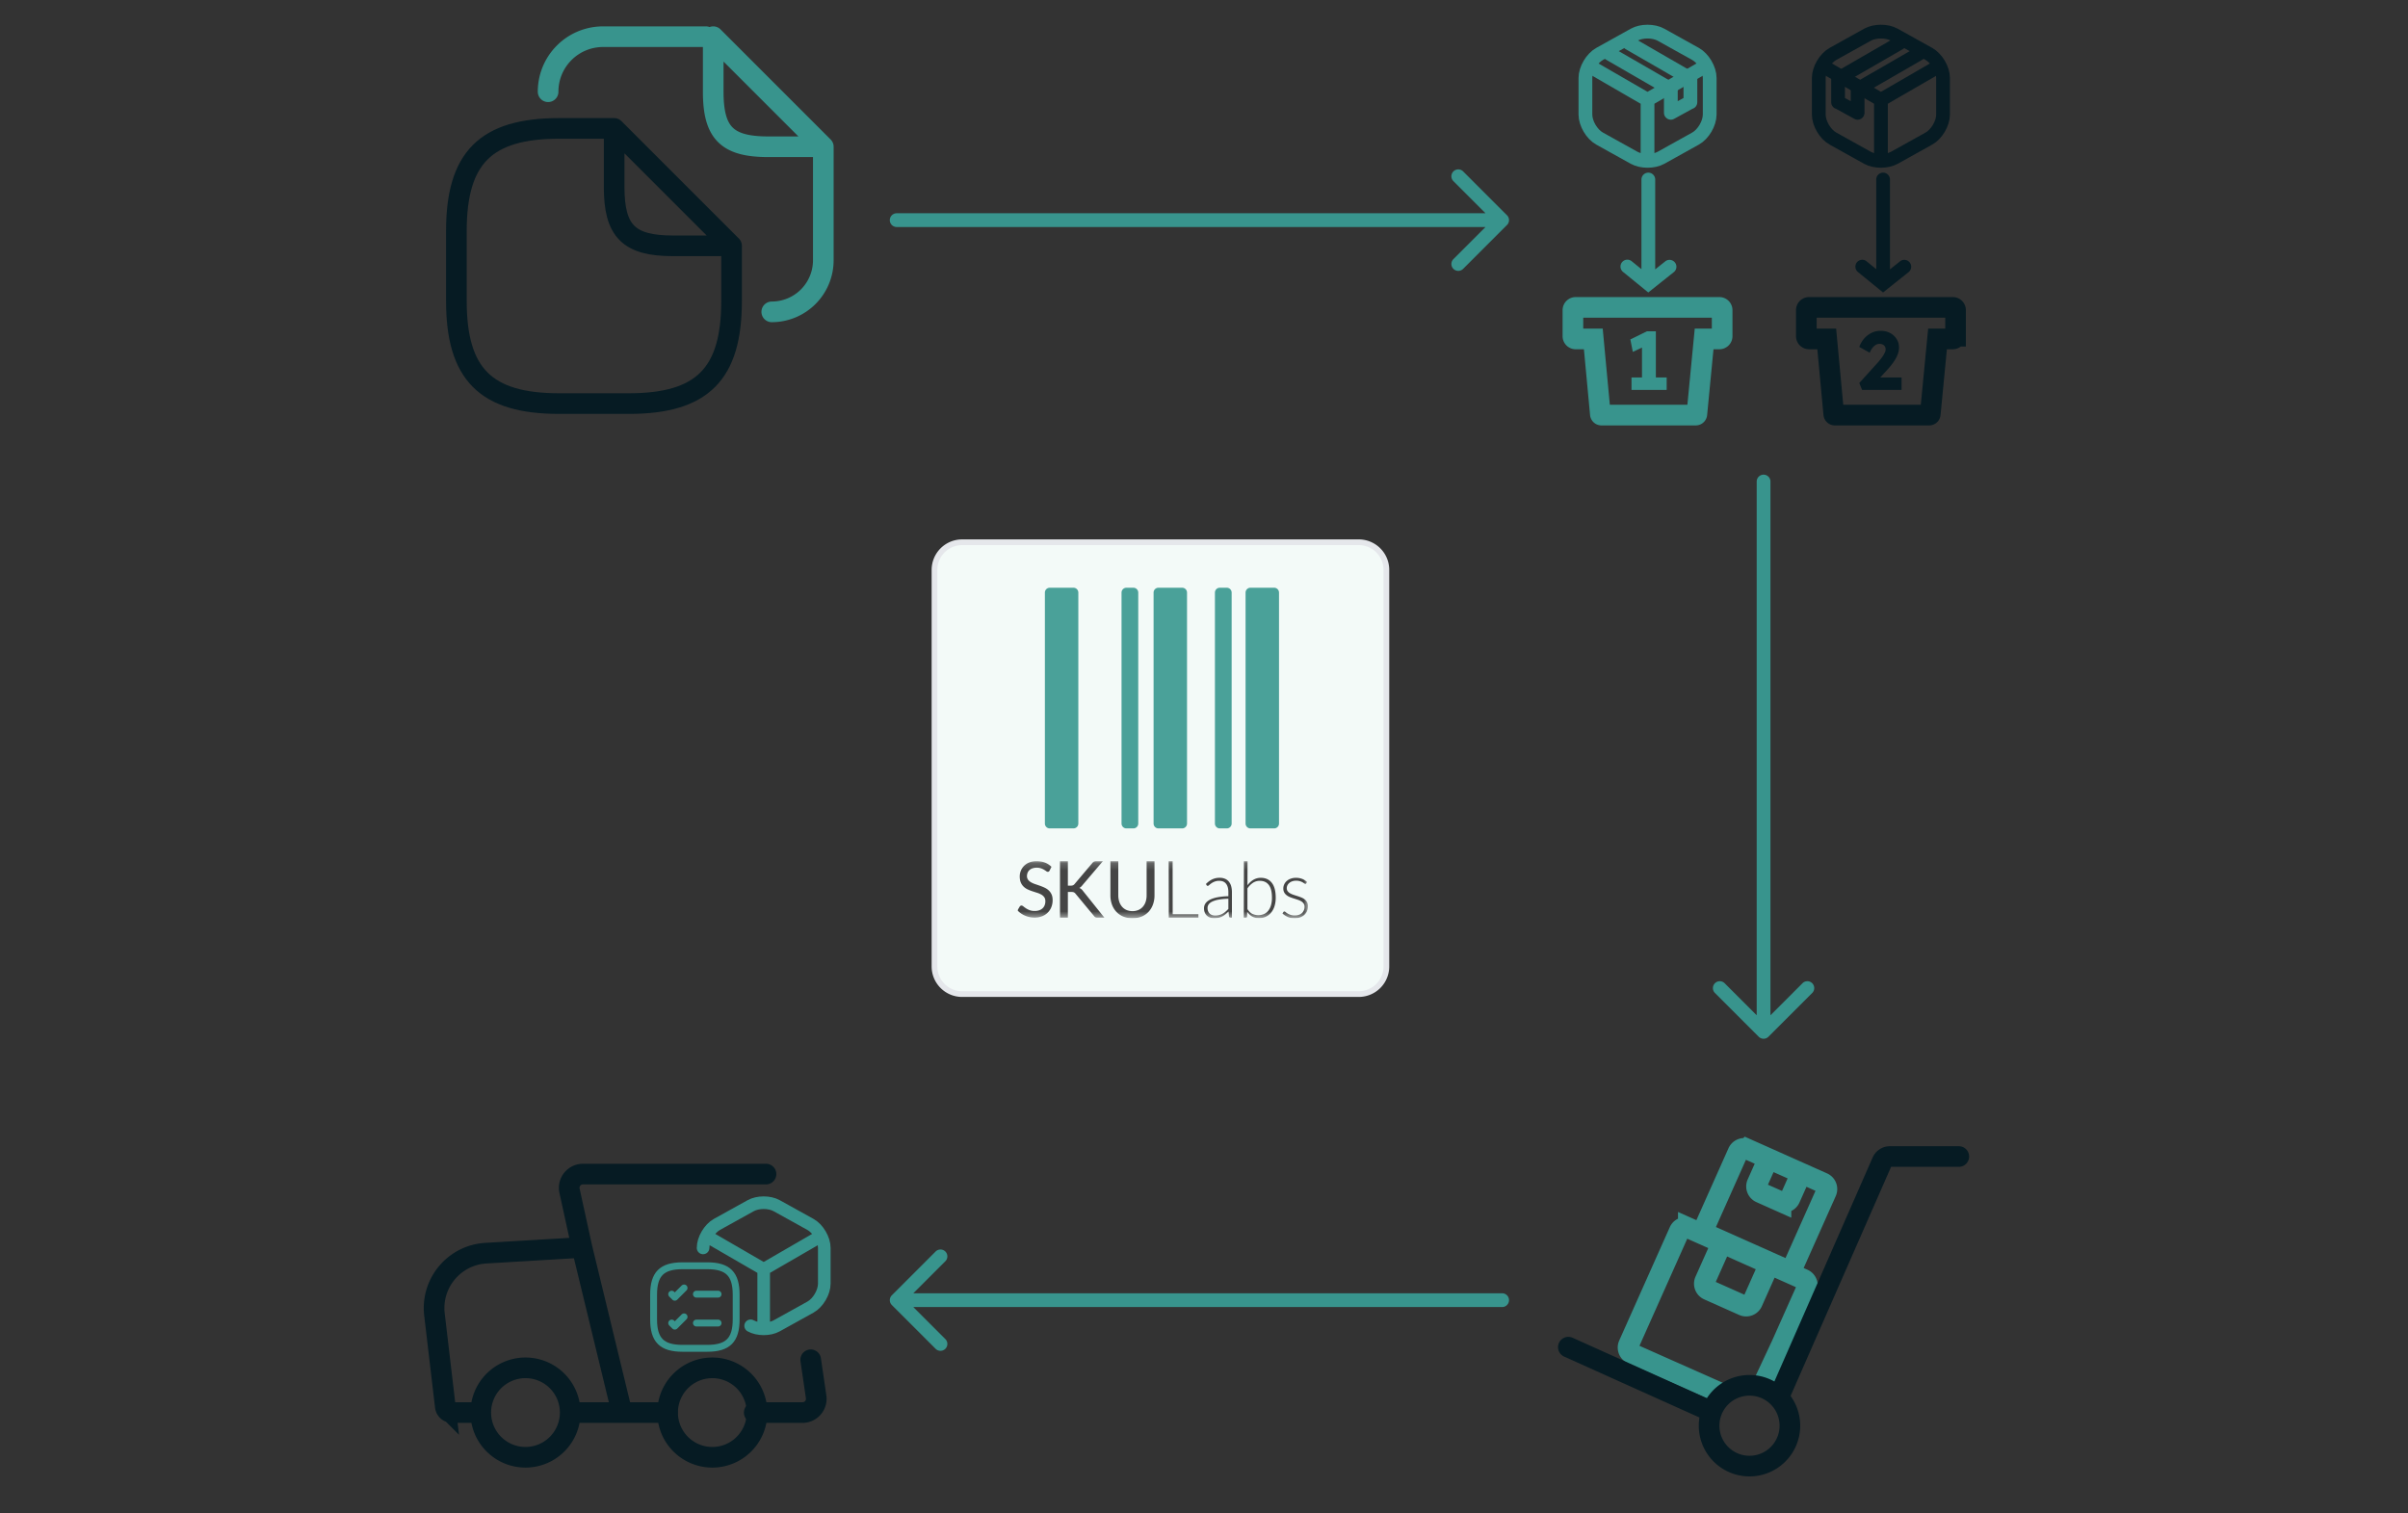 <?xml version="1.0" encoding="UTF-8"?>
<svg xmlns="http://www.w3.org/2000/svg" width="350" height="220" fill="none" viewBox="0 0 350 220">
  <rect x="0" y="0" width="350" height="220" fill="#333333" stroke="none"/>
  <path fill="#38948D" d="M257.334 70a1 1 0 0 0-2 0h2Zm-1.707 80.707a.999.999 0 0 0 1.414 0l6.364-6.364a.999.999 0 1 0-1.414-1.414l-5.657 5.657-5.657-5.657a.999.999 0 1 0-1.414 1.414l6.364 6.364ZM255.334 70v80h2V70h-2Z"></path>
  <path stroke="#061B23" stroke-linecap="round" stroke-linejoin="round" stroke-width="3" d="M106.334 35.733v8c0 10.667-4.267 14.934-14.933 14.934H81.267c-10.666 0-14.933-4.267-14.933-14.934V33.6c0-10.667 4.267-14.933 14.933-14.933h8m17.066 17.066H97.8c-6.4 0-8.534-2.133-8.534-8.533v-8.533l17.067 17.066Z"></path>
  <path stroke="#38948D" stroke-linecap="round" stroke-linejoin="round" stroke-width="3" d="M91.933 5.333h10.666m-22.932 8c0-4.426 3.573-8 8-8h6.987m25.014 16V37.84a7.5 7.5 0 0 1-7.493 7.493m7.492-24h-8c-6 0-8-2-8-8v-8l16 16Z"></path>
  <path fill="#38948D" d="M130.334 31a1 1 0 0 0 0 2v-2Zm88.707 1.707a1 1 0 0 0 0-1.414l-6.364-6.364a1 1 0 1 0-1.414 1.414L216.92 32l-5.657 5.657a1 1 0 1 0 1.414 1.414l6.364-6.364ZM130.334 33h88v-2h-88v2Zm88 157a1 1 0 0 0 0-2v2Zm-88.707-1.707a.999.999 0 0 0 0 1.414l6.364 6.364a.999.999 0 1 0 1.414-1.414L131.748 189l5.657-5.657a.999.999 0 1 0-1.414-1.414l-6.364 6.364Zm88.707-.293h-88v2h88v-2Z"></path>
  <g clip-path="url(#a)">
    <path stroke="#061B23" stroke-linecap="round" stroke-width="3" d="M97.002 205.339h-6.6m-6.91 0h6.91m0 0-5.818-24m26.754-10.667H84.734a2 2 0 0 0-1.954 2.428l1.804 8.239m0 0-13.964.83c-4.592.273-8.008 4.352-7.47 8.92l1.572 13.366a1 1 0 0 0 .993.884h3.777m40.134 0h7.019a2 2 0 0 0 1.979-2.291l-.789-5.381"></path>
    <path stroke="#061B23" stroke-width="3" d="M97.034 205.339a6.5 6.5 0 1 0 13.001 0 6.5 6.5 0 0 0-13 0Zm-27.155 0a6.5 6.5 0 1 0 13-.001 6.5 6.5 0 0 0-13 .001Z"></path>
    <path stroke="#38948D" stroke-linecap="round" stroke-linejoin="round" stroke-width="1.833" d="m119.096 179.82-8.094 4.684-8.039-4.656m8.039 12.961v-8.314m-8.81-3.089c0-1.265.908-2.805 2.017-3.419l4.895-2.714c1.045-.586 2.75-.586 3.795 0l4.895 2.714c1.109.614 2.017 2.154 2.017 3.419v5.188c0 1.265-.908 2.805-2.017 3.419l-4.895 2.714c-.522.293-1.21.44-1.897.44-.688 0-1.375-.147-1.898-.44"></path>
    <path stroke="#38948D" stroke-linecap="round" stroke-linejoin="round" d="M101.222 188.128h3.15m-6.742 0 .45.45 1.35-1.35m1.792 5.1h3.15m-6.742 0 .45.45 1.35-1.35M99.2 196h3.6c3 0 4.2-1.2 4.2-4.2v-3.6c0-3-1.2-4.2-4.2-4.2h-3.6c-3 0-4.2 1.2-4.2 4.2v3.6c0 3 1.2 4.2 4.2 4.2Z"></path>
  </g>
  <path stroke="#38948D" stroke-width="3" d="m250.276 180.669-2.466 5.526a1 1 0 0 0 .506 1.321l5.076 2.264a.999.999 0 0 0 1.32-.506l2.466-5.526m-6.902-3.079-4.88-2.178a1 1 0 0 0-1.321.506l-3.678 8.243-3.676 8.24a1 1 0 0 0 .507 1.322l13.084 5.812m-.036-21.945 6.902 3.079m0 0 4.93 2.2a1 1 0 0 1 .506 1.321l-3.678 8.242-2.623 5.603m.713-32.708-1.63 3.653a1 1 0 0 0 .506 1.321l2.959 1.32a1 1 0 0 0 1.32-.506l1.63-3.653m-4.785-2.135-3.103-1.384a1 1 0 0 0-1.321.505l-2.383 5.343-2.384 5.342a1 1 0 0 0 .506 1.321l11.026 4.919a1 1 0 0 0 1.32-.506l2.384-5.342 2.383-5.342a1 1 0 0 0-.505-1.321l-3.138-1.4m-4.785-2.135 4.785 2.135"></path>
  <path stroke="#061B23" stroke-linecap="round" stroke-width="3" d="m258.512 203.171 15.047-34.304a1.25 1.25 0 0 1 1.145-.748h10.005m-26.197 35.052a5.872 5.872 0 1 1-10.097 4.081c0-.72.13-1.409.366-2.046m9.731-2.035a5.857 5.857 0 0 0-4.224-1.792 5.868 5.868 0 0 0-5.507 3.827m-20.822-9.371 20.822 9.371"></path>
  <g clip-path="url(#b)">
    <path fill="#F3FAF8" stroke="#E5E7EB" stroke-width=".831" d="M139.846 78.826h57.644a4.018 4.018 0 0 1 4.019 4.018v57.644a4.018 4.018 0 0 1-4.019 4.018h-57.644a4.018 4.018 0 0 1-4.018-4.018V82.844a4.018 4.018 0 0 1 4.018-4.018Z"></path>
    <path fill="#4AA199" d="M156.735 86.145a.71.71 0 0 0-.709-.708h-3.445a.708.708 0 0 0-.708.709v33.569c0 .391.317.708.708.708h3.445a.709.709 0 0 0 .709-.708v-33.57Zm8.709 0a.708.708 0 0 0-.708-.708h-1.014a.708.708 0 0 0-.708.708v33.569c0 .392.317.709.708.709h1.014a.708.708 0 0 0 .708-.709V86.145Zm7.089 0a.708.708 0 0 0-.708-.708h-3.445a.708.708 0 0 0-.708.708v33.569c0 .392.317.709.708.709h3.445a.708.708 0 0 0 .708-.709V86.145Zm6.486 0a.709.709 0 0 0-.709-.708h-1.014a.708.708 0 0 0-.708.708v33.569c0 .392.317.709.708.709h1.014a.708.708 0 0 0 .709-.709V86.145Zm6.884 0a.708.708 0 0 0-.708-.708h-3.445a.708.708 0 0 0-.708.708v33.569c0 .392.317.709.708.709h3.445a.708.708 0 0 0 .708-.709V86.145Z"></path>
    <g clip-path="url(#c)">
      <mask id="d" width="54" height="9" x="137" y="125" maskUnits="userSpaceOnUse" style="mask-type:luminance">
        <path fill="#fff" d="M190.112 125.176h-52.213v8.314h52.213v-8.314Z"></path>
      </mask>
      <g mask="url(#d)">
        <path fill="#454545" d="M152.552 126.559a.387.387 0 0 1-.106.132.25.25 0 0 1-.15.042.393.393 0 0 1-.223-.093 4.797 4.797 0 0 0-.314-.207 2.402 2.402 0 0 0-.449-.207 1.878 1.878 0 0 0-.626-.092 1.86 1.86 0 0 0-.614.092c-.162.053-.312.14-.441.255a1.052 1.052 0 0 0-.267.383 1.283 1.283 0 0 0-.092.479.883.883 0 0 0 .161.543c.116.149.26.274.423.366.189.109.389.199.596.266.222.074.45.153.684.235.234.082.462.174.684.277a2.3 2.3 0 0 1 .596.391c.178.163.322.362.424.583.107.228.16.509.16.843a2.75 2.75 0 0 1-.176.993 2.332 2.332 0 0 1-1.344 1.35 2.958 2.958 0 0 1-1.116.199 3.467 3.467 0 0 1-1.981-.619 2.905 2.905 0 0 1-.493-.434l.326-.549a.353.353 0 0 1 .112-.109.283.283 0 0 1 .15-.042c.076 0 .165.041.265.123.099.082.223.173.37.272a2.8 2.8 0 0 0 .531.272c.242.088.496.129.752.123.222.003.443-.031.654-.101.18-.06.346-.157.488-.285.133-.124.236-.277.302-.448.071-.185.106-.383.104-.582 0-.239-.053-.434-.161-.586a1.305 1.305 0 0 0-.422-.378 3.095 3.095 0 0 0-.594-.258c-.222-.07-.45-.144-.684-.22a6.673 6.673 0 0 1-.684-.266 2.222 2.222 0 0 1-.594-.395 1.834 1.834 0 0 1-.423-.608c-.107-.242-.16-.543-.16-.901a2.18 2.18 0 0 1 .639-1.542c.221-.213.481-.38.764-.492a2.7 2.7 0 0 1 1.043-.185c.412-.006.821.065 1.208.21.356.136.681.346.956.616l-.278.554Zm2.663 2.187h.395a.905.905 0 0 0 .342-.054.61.61 0 0 0 .238-.186l2.585-3.056a.704.704 0 0 1 .245-.209.721.721 0 0 1 .313-.062h.975l-2.986 3.51a1.395 1.395 0 0 1-.44.391c.201.073.377.218.53.435l3.108 3.88h-.999c-.149 0-.258-.022-.328-.066a.62.62 0 0 1-.184-.18l-2.674-3.222a.685.685 0 0 0-.242-.206c-.087-.042-.218-.063-.393-.063h-.485v3.736h-1.146v-8.215h1.146v3.567Zm9.389 3.703a2.13 2.13 0 0 0 .866-.169c.246-.107.467-.268.646-.472.181-.211.318-.457.404-.724.096-.3.143-.613.139-.929v-4.977h1.147v4.976c.004.453-.071.903-.223 1.329-.14.393-.356.753-.635 1.058a2.878 2.878 0 0 1-1.008.699 3.68 3.68 0 0 1-2.677 0 2.903 2.903 0 0 1-1.007-.7 3.08 3.08 0 0 1-.638-1.057 3.87 3.87 0 0 1-.222-1.328v-4.977h1.145v4.976c-.002.314.046.626.143.924.085.268.223.515.404.727.179.206.4.368.648.475.275.116.571.173.868.169Zm5.846.446h3.738v.498h-4.306l-.013-8.215h.571l.01 7.717Zm8.396.498a.187.187 0 0 1-.134-.039.195.195 0 0 1-.072-.122l-.078-.726a5.717 5.717 0 0 1-.454.412 2.712 2.712 0 0 1-.471.309 2.27 2.27 0 0 1-.528.191 2.796 2.796 0 0 1-.625.068c-.187 0-.372-.029-.551-.086a1.358 1.358 0 0 1-.476-.263 1.308 1.308 0 0 1-.333-.455 1.607 1.607 0 0 1-.121-.668 1.196 1.196 0 0 1 .201-.67c.133-.206.342-.385.626-.537.284-.153.65-.275 1.097-.367a9.292 9.292 0 0 1 1.613-.16v-.595c0-.527-.111-.932-.333-1.217-.222-.284-.549-.426-.981-.426a1.808 1.808 0 0 0-.683.115 2.355 2.355 0 0 0-.476.251 3.074 3.074 0 0 0-.317.252c-.082.076-.15.114-.206.114a.178.178 0 0 1-.167-.103l-.095-.166c.264-.279.573-.507.914-.675a2.472 2.472 0 0 1 1.086-.229c.267-.006.532.044.78.146.215.092.405.235.554.418.153.194.267.418.333.659.077.28.114.57.111.861v3.708h-.214Zm-2.226-.304c.2.002.399-.022.593-.071a2.15 2.15 0 0 0 .501-.2c.155-.086.299-.189.432-.306.134-.119.266-.246.396-.384v-1.482a9.71 9.71 0 0 0-1.362.123 3.79 3.79 0 0 0-.943.274c-.248.114-.429.25-.546.409a.887.887 0 0 0-.176.541c-.004.17.027.338.092.495a.936.936 0 0 0 .593.541c.136.041.278.062.42.06Zm4.163.304.021-8.215h.524l-.01 3.517c.229-.322.519-.592.852-.796a2.07 2.07 0 0 1 1.094-.293c.68 0 1.21.241 1.59.724.381.482.571 1.208.571 2.177.003.394-.05.787-.159 1.165a2.792 2.792 0 0 1-.468.938 2.232 2.232 0 0 1-.759.628 2.24 2.24 0 0 1-1.035.229c-.387 0-.72-.077-.999-.232a2.064 2.064 0 0 1-.719-.684l-.034.699c-.011.095-.06.143-.149.143h-.32Zm2.326-5.351a1.786 1.786 0 0 0-.999.293 2.871 2.871 0 0 0-.798.812v3.004c.212.328.447.558.703.69a2.106 2.106 0 0 0 1.746.014c.244-.12.456-.297.619-.518.172-.24.299-.512.372-.801.087-.335.129-.68.126-1.026 0-.848-.153-1.47-.458-1.869-.305-.398-.742-.598-1.311-.599Zm6.756.366a.134.134 0 0 1-.05.06.135.135 0 0 1-.073.021.305.305 0 0 1-.159-.072 2.509 2.509 0 0 0-.257-.16 1.991 1.991 0 0 0-.389-.16 1.938 1.938 0 0 0-.566-.072 1.628 1.628 0 0 0-.549.089 1.338 1.338 0 0 0-.423.237 1.058 1.058 0 0 0-.273.345.911.911 0 0 0-.095.414.72.72 0 0 0 .133.445c.096.124.216.227.351.302.157.089.322.162.493.217.184.061.373.122.566.183.193.061.381.129.565.203.176.07.341.163.493.278.143.109.263.247.351.406.093.179.14.38.134.584.002.237-.043.473-.131.692a1.57 1.57 0 0 1-.381.555c-.177.164-.384.29-.609.372a2.299 2.299 0 0 1-.825.137c-.39 0-.726-.063-1.008-.191a2.829 2.829 0 0 1-.758-.501l.128-.196a.224.224 0 0 1 .062-.068.157.157 0 0 1 .095-.023c.048 0 .107.03.178.091a2.223 2.223 0 0 0 .699.391c.202.066.414.097.627.091.21.005.419-.028.618-.097.165-.059.317-.151.446-.272.117-.113.21-.251.27-.404.061-.155.092-.321.091-.488a.802.802 0 0 0-.133-.476 1.166 1.166 0 0 0-.351-.32 2.376 2.376 0 0 0-.493-.223 48.719 48.719 0 0 0-.568-.184 8.419 8.419 0 0 1-.568-.2 2.006 2.006 0 0 1-.493-.275 1.308 1.308 0 0 1-.351-.403 1.195 1.195 0 0 1-.134-.593c.001-.201.045-.399.129-.58.086-.189.211-.356.365-.492.17-.149.365-.263.576-.338.245-.087.502-.13.761-.126.306-.005.611.046.9.151.267.104.512.261.721.461l-.115.189Z"></path>
      </g>
    </g>
  </g>
  <path stroke="#38948D" stroke-width="3" d="m232.608 60.195-1.021-10.924h-2.563a.403.403 0 0 1-.403-.403v-3.78c0-.223.181-.404.403-.404h20.885c.223 0 .403.18.403.404v3.78c0 .222-.18.403-.403.403h-2.218l-1.055 10.924a.16.16 0 0 1-.16.146h-13.708a.16.16 0 0 1-.16-.146Z"></path>
  <path stroke="#061B23" stroke-width="3" d="m266.533 60.195-1.02-10.924h-2.563a.403.403 0 0 1-.403-.403v-3.78c0-.223.18-.404.403-.404h20.885c.222 0 .403.18.403.404v3.78a.403.403 0 0 1-.403.403h-2.218l-1.055 10.924a.16.16 0 0 1-.16.146h-13.708a.162.162 0 0 1-.161-.146Z"></path>
  <path stroke="#061B23" stroke-linecap="round" stroke-linejoin="round" stroke-width="2" d="m281.688 9.704-8.294 4.8-8.238-4.772m8.237 13.282v-8.52"></path>
  <path stroke="#061B23" stroke-linecap="round" stroke-linejoin="round" stroke-width="2" d="m275.338 5.045 5.016 2.79c1.136.63 2.066 2.208 2.066 3.504v5.307c0 1.296-.93 2.874-2.066 3.503l-5.016 2.79c-1.071.592-2.828.592-3.898 0l-5.016-2.79c-1.137-.63-2.067-2.207-2.067-3.503v-5.307c0-1.296.93-2.874 2.067-3.504l5.016-2.79c1.08-.6 2.827-.6 3.898 0Z"></path>
  <path stroke="#061B23" stroke-linecap="round" stroke-linejoin="round" stroke-width="2" d="M267.162 14.862v-.024m8.914-8.562-8.914 5.148v3.414m11.756-7.026-8.913 5.147v3.438l-2.843-1.559"></path>
  <path stroke="#38948D" stroke-linecap="round" stroke-linejoin="round" stroke-width="2" d="m231.172 9.704 8.294 4.8 8.237-4.772m-8.236 13.282v-8.52"></path>
  <path stroke="#38948D" stroke-linecap="round" stroke-linejoin="round" stroke-width="2" d="m237.522 5.045-5.016 2.79c-1.137.63-2.067 2.208-2.067 3.504v5.307c0 1.296.93 2.874 2.067 3.503l5.016 2.79c1.07.592 2.827.592 3.898 0l5.016-2.79c1.136-.63 2.066-2.207 2.066-3.503v-5.307c0-1.296-.93-2.874-2.066-3.504l-5.016-2.79c-1.08-.6-2.828-.6-3.898 0Z"></path>
  <path stroke="#38948D" stroke-linecap="round" stroke-linejoin="round" stroke-width="2" d="M245.697 14.862v-.024m-8.914-8.562 8.914 5.148v3.414m-11.756-7.026 8.914 5.147v3.438l2.842-1.559"></path>
  <path fill="#061B23" d="M274.706 26.098a1 1 0 0 0-2 0h2Zm-1 15.133-.632.775.625.51.63-.503-.623-.782Zm-2.396-3.242a.999.999 0 1 0-1.263 1.55l1.263-1.55Zm6.116 1.557a1 1 0 0 0-1.246-1.564l1.246 1.564Zm-4.72-13.448V41.23h2V26.097h-2Zm1.632 14.358-3.028-2.467-1.263 1.55 3.027 2.467 1.264-1.55Zm-.009 1.557 3.097-2.467-1.246-1.564-3.097 2.467 1.246 1.564Z"></path>
  <path fill="#38948D" d="M240.582 26.098a1 1 0 0 0-2 0h2Zm-1 15.133-.632.775.625.51.63-.503-.623-.782Zm-2.396-3.242a1 1 0 1 0-1.263 1.55l1.263-1.55Zm6.116 1.557a1 1 0 0 0-1.246-1.564l1.246 1.564Zm-4.72-13.448V41.23h2V26.097h-2Zm1.632 14.358-3.028-2.467-1.263 1.55 3.027 2.467 1.264-1.55Zm-.009 1.557 3.097-2.467-1.246-1.564-3.097 2.467 1.246 1.564Zm-1.544 14.071v-6.78l.456 1.008-1.788.84-.36-1.812 2.4-1.176h1.308v7.92h-2.016Zm-1.524.6v-1.812h5.112v1.812h-5.112Z"></path>
  <path fill="#061B23" d="m270.654 56.684-.408-1.008 2.412-2.664a10.883 10.883 0 0 0 .912-1.104c.152-.208.272-.408.36-.6.096-.192.144-.364.144-.516a.8.8 0 0 0-.108-.42.632.632 0 0 0-.3-.276 1.024 1.024 0 0 0-.504-.108c-.176 0-.348.048-.516.144-.168.096-.328.24-.48.432-.144.184-.28.42-.408.708l-1.512-.84c.168-.464.404-.872.708-1.224a3.437 3.437 0 0 1 1.092-.828c.416-.2.86-.296 1.332-.288.496 0 .94.104 1.332.312.4.208.716.496.948.864.24.36.36.784.36 1.272 0 .216-.032.44-.096.672-.056.232-.152.48-.288.744-.128.256-.3.532-.516.828-.216.296-.48.616-.792.96l-1.86 2.028-.252-.9h4.176v1.812h-5.736Z"></path>
  <defs>
    <clipPath id="a">
      <path fill="#fff" d="M125.001 156h-64v64h64z"></path>
    </clipPath>
    <clipPath id="b">
      <path fill="#fff" d="M135.412 78.41h66.512v66.512h-66.512z"></path>
    </clipPath>
    <clipPath id="c">
      <path fill="#fff" d="M147.883 125.176h42.235v8.314h-42.235z"></path>
    </clipPath>
  </defs>
</svg>
